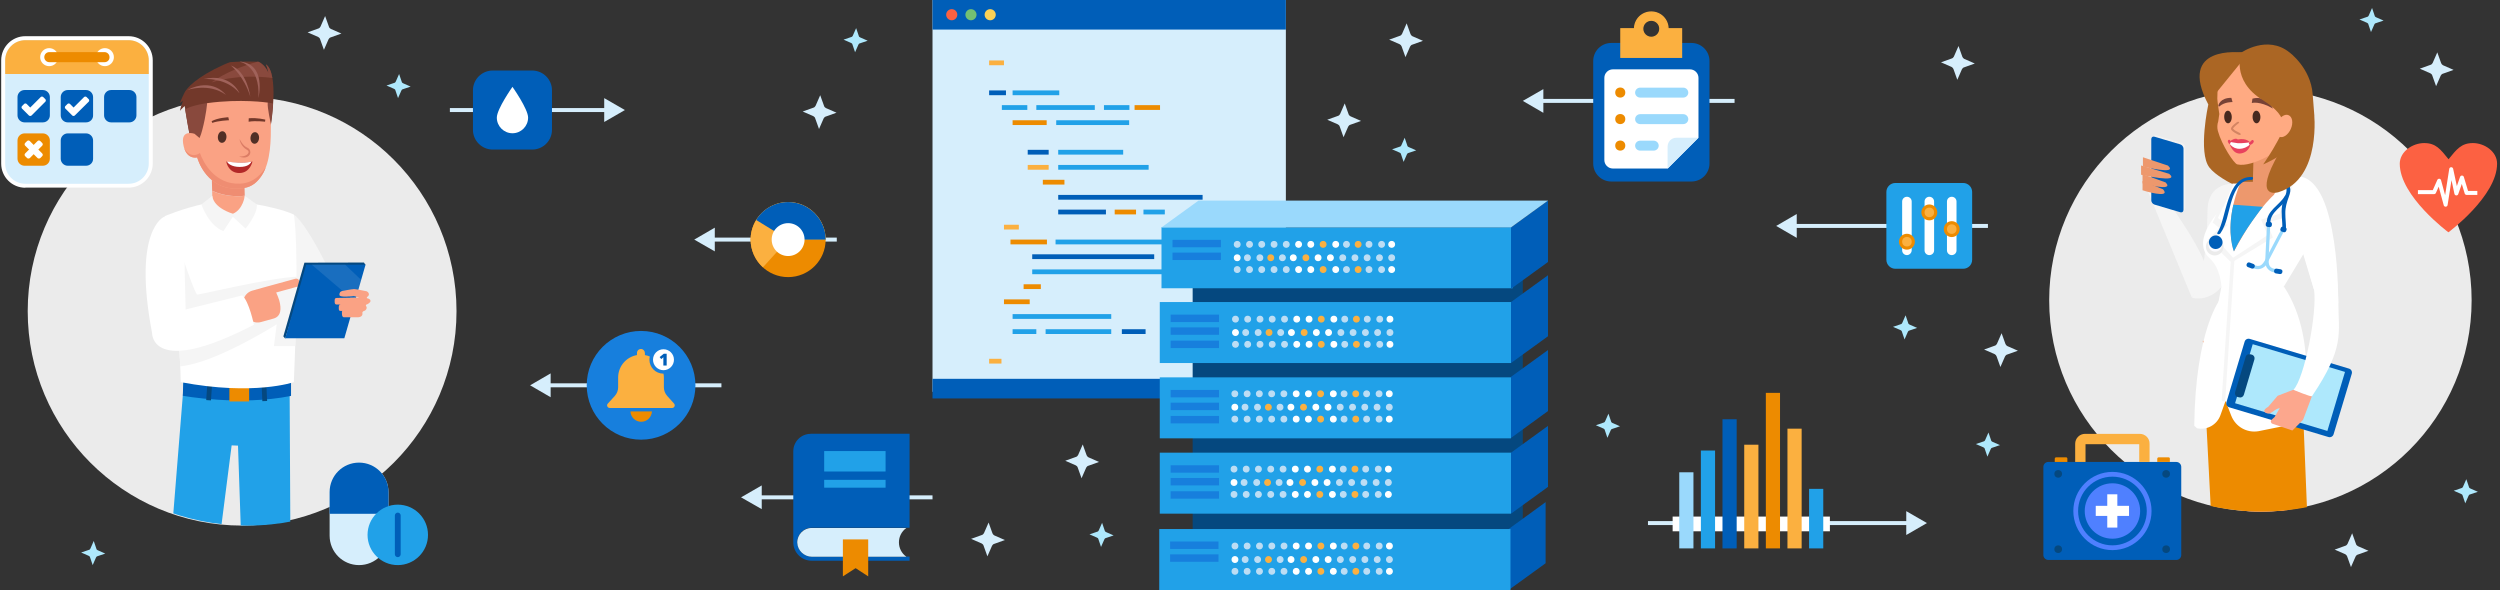 <?xml version="1.0" encoding="utf-8"?>
<!-- Generator: Adobe Illustrator 24.2.1, SVG Export Plug-In . SVG Version: 6.00 Build 0)  -->
<svg version="1.1" id="Layer_1" xmlns="http://www.w3.org/2000/svg" xmlns:xlink="http://www.w3.org/1999/xlink" x="0px" y="0px"
	 viewBox="0 0 1885.5 445" style="enable-background:new 0 0 1885.5 445;" xml:space="preserve">
<rect x="0" y="0" width="1885.5" height="445" fill="#333333" stroke="none"/>
<style type="text/css">
	.st0{fill:#EBEBEB;}
	.st1{clip-path:url(#SVGID_2_);}
	.st2{fill:#F5F5F5;}
	.st3{fill:#493222;}
	.st4{fill:#3A271B;}
	.st5{fill:#664C3B;}
	.st6{fill:#21A1E8;}
	.st7{fill:#353B42;}
	.st8{fill:#005EB8;}
	.st9{fill:#ED8B00;}
	.st10{fill:#05487F;}
	.st11{fill:#FFFFFF;}
	.st12{fill:#FAA284;}
	.st13{fill:#EF8D72;}
	.st14{fill:#72382A;}
	.st15{fill:#89493D;}
	.st16{fill:#A0625A;}
	.st17{fill:#502F26;}
	.st18{fill:#DB7C65;}
	.st19{fill:#B22828;}
	.st20{opacity:0.1;fill:#FFFFFF;}
	.st21{clip-path:url(#SVGID_4_);}
	.st22{fill:#AB6624;}
	.st23{fill:#ED986D;}
	.st24{fill:#383530;}
	.st25{fill:#423F3A;}
	.st26{fill:#FFAA82;}
	.st27{fill:#F2F2F2;}
	.st28{fill:#AEE8FC;}
	.st29{fill:#FCA78D;}
	.st30{fill:#47291F;}
	.st31{fill:#774236;}
	.st32{fill:#D38462;}
	.st33{fill:#9AD9FC;}
	.st34{fill:#FBFBFF;}
	.st35{fill:#E8425E;}
	.st36{fill:#FFC127;}
	.st37{fill:#FC6344;}
	.st38{fill:#D6EEFC;}
	.st39{fill:#FBB040;}
	.st40{fill:#FC6142;}
	.st41{fill:#73C073;}
	.st42{fill:#FCD156;}
	.st43{fill:#BDDDF4;}
	.st44{fill:#BDDDF4;stroke:#BDDDF4;stroke-miterlimit:10;}
	.st45{fill:#FFFFFF;stroke:#FFFFFF;stroke-miterlimit:10;}
	.st46{fill:#FBB040;stroke:#FBB040;stroke-miterlimit:10;}
	.st47{fill:#177FDD;}
	.st48{fill:none;stroke:#D6EEFC;stroke-width:3;stroke-miterlimit:10;}
	.st49{fill:none;stroke:#FFFFFF;stroke-width:3;stroke-linejoin:round;stroke-miterlimit:10;}
	.st50{fill:#4F80FF;}
</style>
<circle class="st0" cx="182.6" cy="234.7" r="161.7"/>
<circle class="st0" cx="1704.8" cy="226.5" r="159.3"/>
<g>
	<defs>
		<circle id="SVGID_1_" cx="186.7" cy="221.4" r="175"/>
	</defs>
	<clipPath id="SVGID_2_">
		<use xlink:href="#SVGID_1_"  style="overflow:visible;"/>
	</clipPath>
	<g class="st1">
		<path class="st2" d="M221.6,161.8c10.8,7.4,34.6,56.1,37.7,68.5l-27.1,7c0,0-8.6-11.8-12.9-27.2
			C214.5,195,219.8,172.7,221.6,161.8z"/>
		<g>
			<path class="st3" d="M152.8,540.3h-34c0,0-2-9,5.1-20.9l22.9,0.3C146.8,519.6,153.3,529,152.8,540.3z"/>
			<rect x="119.3" y="540.3" class="st4" width="34" height="5.4"/>
			<path class="st5" d="M122.9,530.9c0,2.3,5.7,4.2,12.8,4.2c7.1,0,12.8-1.9,12.8-4.2s-5.7-4.2-12.8-4.2
				C128.7,526.7,122.9,528.6,122.9,530.9z"/>
		</g>
		<g>
			<path class="st3" d="M186.6,517.3c0,0-2.6,13.5-0.6,23h64c0,0,2.2-13.9-25.7-13.8l-17.9-12.1L186.6,517.3z"/>
			<path class="st4" d="M186.7,545.7h20.9l0.3-3.7c0,0,9,3.6,21.2,3.6c5.9,0,21.5,0.2,21.5,0.2v-5.6h-63.8V545.7z"/>
			<path class="st5" d="M226.2,526.6c0,0,0.9,9.9,23,9.4C249.2,536,246.2,527,226.2,526.6z"/>
		</g>
		<g>
			<path class="st6" d="M218.4,286.7l1.2,232.7c0,0-17.4,8.8-33.8,1.9l-6.3-185.2l-4.8-0.2L151,521.4c0,0-12.5,5.6-31-1.2
				l18.8-233.4H218.4z"/>
			<path class="st7" d="M219.1,434l0.5,85.5c0,0-17.4,8.7-33.8,1.9L181.9,407C191.1,443.5,211,438,219.1,434z"/>
			<path class="st7" d="M128.3,420.4c12.3,33.3,28.6,11.9,35.5,0L151,521.4c0,0-12.5,5.7-31-1.1L128.3,420.4z"/>
			<path class="st8" d="M219.5,288.2c0,0-29.2,8.5-81.3,0l-0.3,10.3c0,0,42.8,7.9,81.6,0.1V288.2z"/>
			<rect x="173" y="291.5" class="st9" width="14.9" height="11.3"/>
			
				<rect x="197.6" y="290.6" transform="matrix(0.999 -4.459948e-02 4.459948e-02 0.999 -13.03 9.188)" class="st10" width="3.6" height="11.9"/>
			
				<rect x="151.7" y="294.2" transform="matrix(6.836282e-02 -0.998 0.998 6.836282e-02 -148.458 433.023)" class="st10" width="11.9" height="3.6"/>
		</g>
		<g>
			<path class="st11" d="M124.1,163.1c0,0,13.3-5.8,30.3-9.5c18.1-3.1,23.5-2.6,37.5,0.3c7.7,1.2,22,4.3,29.7,7.9
				c0,0,4.6,20.4,0,126.4c0,0-30,10.5-85.3,0c0,0-0.6-48-7.8-77.1C128.5,211.2,126.4,181.4,124.1,163.1z"/>
			<g>
				<path class="st12" d="M184.6,147.7l0.4,14.8l-24.5,0.7l-0.5-19.2C170.3,148.6,180.5,148.2,184.6,147.7z"/>
				<path class="st13" d="M160,143.9l-0.4-14.8l24.5-0.7l0.5,19.2C180.5,148.2,170.3,148.6,160,143.9z"/>
			</g>
			<path class="st2" d="M184.6,147.7c0,0-1.1,10.1-8.9,13.5c0,0-14.5-4-15.6-13.5l-8.2,6.5c0,0,5.3,15.9,16.6,20.1l7.1-10.8l9.6,8.9
				c0,0,9.3-11.2,8.5-18.2L184.6,147.7z"/>
		</g>
		<g>
			<g>
				<path class="st14" d="M135.6,77.7c1.3-3.1,2.4-5.4,3.2-7.1c1.7-4.2,9.8-12.7,29.7-21.7c28.8-13,34,6.5,34,6.5
					c-0.5-3.8-2-6.9-2-6.9c10.1,6.8,3.9,45,3.9,45c-28.4,19.5-60.5,12.5-60.5,12.5c-1.6-8-3.5-19-4.6-26c-2.1,1.7-3.6,3.6-3.6,3.6
					c0.6-3.2,2.3-7.6,2.3-7.6L135.6,77.7z"/>
				<path class="st15" d="M159.5,62.2c10.7-7.9,25.2-13,35.2-15.8c6.2,3.1,7.8,9,7.8,9c-0.5-3.8-2-6.9-2-6.9
					c2.6,1.7,4.1,5.6,4.9,10.3C178.4,55.3,159.5,62.2,159.5,62.2z"/>
				<path class="st15" d="M180.6,81l21.3-3.7c1,0.1,2.5,0.5,4,0.8c-0.5,8.5-1.6,15.4-1.6,15.4c-28.4,19.5-60.5,12.5-60.5,12.5
					c-1.4-7.1-3.1-16.6-4.2-23.5c4.6-3,16.7-4.8,16.7-4.8L180.6,81z"/>
				<path class="st16" d="M194.9,73.9c0,0,6.6-26.2-14.7-27.5C180.2,46.4,196.4,48.6,194.9,73.9z"/>
				<path class="st16" d="M188.8,73c0,0-2.3-19.1-14.6-23.6C174.1,49.4,184.2,57.6,188.8,73z"/>
				<path class="st16" d="M180.6,70.3c0,0-6-15.4-27.1-10.7C153.5,59.6,170.5,58.1,180.6,70.3z"/>
				<path class="st16" d="M170.3,71.5c0,0-9.7-13.4-28.9-3.7C141.4,67.9,157.5,62.2,170.3,71.5z"/>
			</g>
			<g>
				<path class="st12" d="M146.7,100.9l3.8,3.2c0.8-1.9,1.5-3.9,2-5.9c3.1-11.7,3.7-20.4,3.7-20.4c25.4-3.5,45.7-0.4,45.7-0.4
					c-0.4,3.9,2.4,16.2,2.4,16.2c0,10.5,0.2,28.3-7,38.9c-3,4.5-6.9,8.3-13.3,9.3c-28.1,4.4-35.3-23.1-35.3-23.1s-8.8,2.3-10.6-10.6
					C136.6,97.3,146.7,100.9,146.7,100.9z"/>
				<path class="st13" d="M150.8,115.4c2.4,7,11.3,24.1,30.5,23.1c10.4-0.6,15.7-7.4,19.1-12.2c-0.8,2.3-1.8,4.3-3.1,6.2
					c-3,4.5-6.9,8.3-13.3,9.3c-28.1,4.4-35.3-23.1-35.3-23.1s-6.7,1.9-9.7-6.7C144.2,120.6,150.8,115.4,150.8,115.4z"/>
			</g>
			<path class="st17" d="M188.9,104.3c0,2.4,1.5,4.3,3.3,4.1c1.8-0.1,3.2-2.2,3.2-4.6c0-2.4-1.5-4.3-3.3-4.1
				C190.3,99.8,188.9,101.9,188.9,104.3z"/>
			<path class="st17" d="M164.3,103.6c0,2.4,1.5,4.3,3.3,4.1c1.8-0.1,3.2-2.2,3.2-4.6c0-2.4-1.5-4.3-3.3-4.1
				C165.7,99.1,164.3,101.1,164.3,103.6z"/>
			<g>
				<path class="st18" d="M180.2,118c5.4,2.2,8.4-0.4,8.6-2.9c0.1-1.7-0.8-3.2-2.4-3.8c-3.3-1.3-5.6-6.4-5.7-6.4l0,0
					c0,1.2,1.2,5.6,5.4,8c0.9,0.5,1.5,1.1,1.4,1.9C187.3,116.2,185.2,118.3,180.2,118L180.2,118z"/>
			</g>
			<g>
				<path class="st14" d="M199.9,91.8l0.2-1.6c-0.4,0-6-1.6-12.5-1l-0.1,2.6C193,90.9,199.8,91.8,199.9,91.8z"/>
			</g>
			<g>
				<path class="st14" d="M160.1,92.7c4.4-1.7,12.5-2,12.6-2l-0.5-2.3c-0.3,0.1-7.7,0.3-12.6,3L160.1,92.7z"/>
			</g>
			<g>
				<path class="st19" d="M170.7,121.8c0,0,10.2,2.1,19.7,0c0,0-1.7,8.7-9.9,8.7C172.9,130.5,170.8,123.5,170.7,121.8z"/>
				<path class="st11" d="M180.8,125.9c6.3,0,8.1-2.6,8.9-4c-7.4,1.5-13.3,0.6-18.5-0.1C171.8,123.4,174.9,125.9,180.8,125.9z"/>
			</g>
		</g>
		<path class="st2" d="M223.7,208.7c-19.8,0.8-73.6,13.6-74.9,13.5c-1.5-0.1-9.7-24.2-9.7-24.2l-12.6-10.9c1.1,12.8,1.9,24,1.9,24
			c5,20,6.8,49.1,7.5,65.2c26.6-2.4,72.8-31.7,72.8-31.7l-2.1,16.4h16C223.4,239,223.7,222.2,223.7,208.7z"/>
		<path class="st12" d="M210.6,226.5c-0.5-1.7-1.4-3.8-2.3-5.9l16-4.4c1.5-0.4,2.1-2.1,1.6-4c0,0-0.8-2.5-3-2l-22.6,6.2l-1.1,0.3
			l-8.9,2.5c-5.7,1.6-8.8,8.2-7,14.7c1.8,6.5,7.9,10.6,13.5,9l9.4-2.6C212,238.7,212.4,233,210.6,226.5z"/>
		<path class="st11" d="M123.8,163.5c0,0-24,9.4-9.1,87.7c0,0-0.8,34,76.8-6.3c0,0-3.6-17.6-8.8-22.1L140,233.4l-0.7-28.5
			C139.3,204.8,140.8,170.7,123.8,163.5z"/>
		<g>
			<polygon class="st10" points="275.7,199.9 274.5,198 229.6,198.1 213.7,253.7 215.1,255.4 232.1,201 			"/>
			<polygon class="st8" points="275.7,199.6 230.9,199.6 215.1,255.1 259.7,255.1 			"/>
			<polygon class="st20" points="267.6,227.3 272.3,211 260.3,199.6 235.1,199.6 			"/>
			<path class="st12" d="M254,224.7h0.4c0,0,15.1-0.2,16.6-0.3l-4.1-1.2c0,0-10.9,1.6-10.9-0.8v-0.4c0-1.2,0.7-2.2,1.8-2.4
				c0,0-0.3,0-0.3,0s7.9-1.6,9.6-1.6c1.7,0.1,8.5,1.5,8.5,1.5c1.2,0,2.6,1.1,2.6,2.4v0.4c0,0.6-0.8,1.2-1.1,1.6c0,0-0.3,0-0.3,0
				c-0.2,0.3-0.1,1.1-0.1,1.1l0.7,0c0.7,0.3,2,0.9,2,1.7v0.4c0,0.9-1.5,1.9-2.4,2.4c0,0-0.4,0-0.4,0c-0.9,0.7-0.6,1.1-0.6,1.1
				l-0.1,0c0.2,0.2,0.4,0.5,0.5,0.7c0.4,0.9,0,2-0.8,2.7c-0.3,0.3-0.8,0.5-1.3,0.6c-1,0.5-1.1,1.2-1,1.7c0.1,0.2,0.1,0.3,0.1,0.4
				c0,0.6-0.3,1.3-0.8,1.7c-0.7,0.6-1.7,0.9-2.7,0.9c-0.7,0-1.4,0-2,0c-2.5,0-5,0-7.5,0c-0.6,0-0.5,0-1.1,0c-0.9,0-1.4-1.2-1.4-2.4
				v-0.3c0-1.2-0.3-2.1,0.6-2.1h-1.8c-1.2,0-1.2-1-1.2-2.3v-0.4c0-1.3,0.3-2.1,1.4-2.1H254c-1.4,0-1.6-0.9-1.6-2.2v-0.9
				C252.4,225.6,252.6,224.7,254,224.7z"/>
		</g>
	</g>
</g>
<g>
	<defs>
		<circle id="SVGID_3_" cx="1705.7" cy="208" r="177.8"/>
	</defs>
	<clipPath id="SVGID_4_">
		<use xlink:href="#SVGID_3_"  style="overflow:visible;"/>
	</clipPath>
	<g class="st21">
		<path class="st22" d="M1690.5,39.6c0,0-48.9-6.2-25,39.2c0,0-7.9,36.2,0.8,47.5s40.5,22.8,40.5,22.8L1690.5,39.6z"/>
		<polygon class="st23" points="1699,141.6 1699.7,115 1721.9,103.1 1722.6,137.8 		"/>
		<g>
			<path class="st24" d="M1723.5,518.4l-5,0l-1.5-18.8l-10.3,18.7l-32.1-0.3l-3.7,0c-1.9-4.9,11.3-8.8,23.6-14.2l16.8-14.2l6-9.7
				l5.2,0.5c3.5,2.5,4,8.6,3.8,12.3L1723.5,518.4z"/>
			<path class="st23" d="M1722.5,480.3c0,0-12.5,29.8-28,23.4l14.9-18.4l7.6-15L1722.5,480.3z"/>
		</g>
		<g>
			<path class="st25" d="M1793.8,478.1l-3.2,3.9l-16.8-8.8l9.4,18l-20.2,25l-2.3,2.8c-5.4-1.1-0.4-13.5,2.7-26l-1.6-20.7l-4.4-9.9
				l3.6-3.8c4.3-1.5,9.8,1.5,12.7,3.6L1793.8,478.1z"/>
			<path class="st26" d="M1761,458.7c0,0,17.4,25.6,2.4,34.3l-6.3-21.4l-8-13.9L1761,458.7z"/>
		</g>
		<path class="st23" d="M1661.3,257.1c0,0,17.1,91,17.2,96.2c0.1,5.2,27.3,59.9,26.5,99.1c-0.8,39.3-5.4,44.4-5.4,44.4l22-17.8
			c2.5-67.1,15-51-9.4-129.4c0,0-5.6-30.1-10.6-94.1l-11.6,0.5L1661.3,257.1z"/>
		<path class="st26" d="M1688.9,279.3c0,0,3.8,107.9,4.4,113.1c0.6,5.2,102.1,94.4,102.1,94.4l-2.2-17.2c-39-82.1-69-85.2-69-85.2
			s15.1-48.5,3.9-112.5L1688.9,279.3z"/>
		<path class="st9" d="M1661.1,262.8l6.4,122.9c19.5,5.5,51,7.4,72.5-0.4l-5.4-133.3l-42.1-20.8L1661.1,262.8z"/>
		<path class="st27" d="M1645.7,159.1l-19.5-5.8c-1.3-0.4-2.4-1.8-2.4-3.2v-46.2c0-1.4,1.1-2.2,2.4-1.8l19.5,5.8
			c1.3,0.4,2.4,1.8,2.4,3.2v46.2C1648.1,158.7,1647,159.5,1645.7,159.1z"/>
		<path class="st2" d="M1653.1,224.5l-33.8-81.8l10.2,1.5c0,0,39.3,52.5,34.9,64.5L1653.1,224.5z"/>
		<path class="st2" d="M1684.5,138.6c0,0-19.4-1.4-19.6,20.2c-0.2,29.4-4.8,50.1-4.8,50.1c-0.6,6.5-2.7,8-6.9,15.6
			c0,0,29.3,10,37-49.8L1684.5,138.6z"/>
		<path class="st11" d="M1674.8,225.2c0,0-19,22.7-19.9,95.9l2.1,1.9c7.5,1.6,15.1-2.6,17.7-10l3.8-10.6l4.3,11.1
			c3.3,8.4,11.8,13.2,20.6,11.7l31.5-6.4c0,0,16-59.2-12.2-102.4L1674.8,225.2z"/>
		<path class="st11" d="M1677.1,155.6c0,0-26.5,25.1-10.3,39.5c8,7.2,8.6,21.1,8.6,21.1l-3.1,16l41.3-1.3l36.1-60l-10.3-35
			l-55.1,2.6L1677.1,155.6z"/>
		<path class="st8" d="M1644.4,160.1l-19.5-5.8c-1.3-0.4-2.4-1.8-2.4-3.2v-46.2c0-1.4,1.1-2.2,2.4-1.8l19.5,5.8
			c1.3,0.4,2.4,1.8,2.4,3.2v46.2C1646.8,159.7,1645.7,160.5,1644.4,160.1z"/>
		<path class="st23" d="M1635.1,124.9l-18.9-6.3v7C1616.2,125.6,1643.1,132.3,1635.1,124.9z"/>
		<path class="st23" d="M1636,131.1l-21.2-6.3v7C1614.9,131.8,1644.9,138.6,1636,131.1z"/>
		<path class="st23" d="M1633.3,137.6l-17.4-6.3v7C1615.8,138.3,1640.6,145.1,1633.3,137.6z"/>
		<path class="st23" d="M1631.4,142.8l-15.5-6.3v7C1615.8,143.6,1637.9,150.3,1631.4,142.8z"/>
		<path class="st23" d="M1690.1,137.1c0,0-13.4,28.3-5.2,52.5c0,0,21.8-43.7,44.4-52.5L1690.1,137.1z"/>
		<path class="st6" d="M1684.8,189.6c0,0-5.5-13.2-0.4-35.2l22.2,1.6C1706.6,155.9,1692.2,174.1,1684.8,189.6z"/>
		<g>
			<path class="st8" d="M1760,327.5l13.7-45.6c0.5-1.7-0.4-3.4-2.1-3.9l-74.8-22.4c-1.7-0.5-3.4,0.4-3.9,2.1l-13.7,45.6
				c-0.5,1.7,0.4,3.4,2.1,3.9l74.8,22.4C1757.8,330.1,1759.5,329.2,1760,327.5z"/>
			<polygon class="st28" points="1755.3,325 1768.6,280.5 1768.6,280.5 1699,259.6 1685.7,304.1 1685.7,304.1 			"/>
			<path class="st10" d="M1692.3,297.8l8-26.8c0.4-1.5-0.4-3.1-1.9-3.5l-1.2-0.3c-1.5-0.4-3.1,0.4-3.5,1.9l-8,26.8
				c-0.4,1.5,0.4,3.1,1.9,3.5l1.2,0.3C1690.3,300.1,1691.8,299.3,1692.3,297.8z"/>
			<path class="st29" d="M1719.4,307.8l-3.9,6.7l-2.3,2.1c-1,0.9-0.5,2.7,0.7,3l15,5.1l8.1-8.1l6.7-17.9l-14-4.8l-11.9,4.6l-7.2,8.4
				c0,0-6.2,3.2-0.6,4.9c1.7,0.5,4-1.1,5.5-2.3C1717.4,308.1,1719.4,307.8,1719.4,307.8z"/>
		</g>
		<path class="st11" d="M1741.8,140.2c18.4-0.3,21.8,88.4,21.8,88.4c0,22.6,5.1,33.2-19.9,70.2c-0.6,0.8-14-4.8-14-4.8
			c8.3-8.4,18.2-59,15.5-75.8l-14.1-49.2C1731.1,169,1723.4,140.5,1741.8,140.2z"/>
		<path class="st11" d="M1745.1,218.2l18.4,10.4c0,0,1.2-92.7-29.5-95.5c-30.7-2.8-17.4,51-17.4,51l14.8-11.3L1745.1,218.2z"/>
		<polygon class="st2" points="1682.8,195.3 1710.3,177.3 1705.3,165.7 1719.4,161.1 1729.3,129.4 1732.2,130.9 1720.8,164.9 
			1709.8,167.8 1714.2,179.1 1684.3,197.3 		"/>
		<polygon class="st2" points="1685.1,195.4 1670.4,179.1 1679.9,169.7 1672.8,164.4 1684.5,138.6 1681.3,139.2 1668.8,167.9 
			1673.8,172 1665.2,180.8 1682.2,197.3 		"/>
		<g>
			<path class="st2" d="M1682.5,196c-2.3,35.1-4.6,70.2-6.9,105.4c-0.1,1.7,2.6,1.7,2.7,0c2.3-35.1,4.6-70.2,6.9-105.4
				C1685.3,194.2,1682.6,194.2,1682.5,196L1682.5,196z"/>
		</g>
		<path class="st26" d="M1675,55.6c3.5-2.5,22.3-18.5,35.5-14.7c13.4,2.6,23.3,18.2,25.3,22c2,3.8-3.1,24.9-14.6,48.5
			c0,0-21.7,15.3-33.8,12.6c-2.5-0.5-11.8-14.7-14.7-25.3c-0.6-2.4-0.5-4.9,0.3-7.2l0.8-5.5c0,0-1.5-9.9-1.5-11.5
			C1672.5,62.9,1672.8,57.1,1675,55.6z"/>
		<path class="st30" d="M1698.9,88.2c0,2.6,1.4,4.8,3,4.8c1.6,0,2.9-2.1,2.9-4.7c0-2.6-1.4-4.8-3-4.8
			C1700.1,83.4,1698.8,85.6,1698.9,88.2z"/>
		<path class="st30" d="M1677.5,88.2c0,2.6,1.3,4.8,2.9,4.8c1.6,0,2.8-2.1,2.8-4.7c0-2.6-1.3-4.8-2.9-4.8
			C1678.7,83.4,1677.4,85.6,1677.5,88.2z"/>
		<path class="st31" d="M1698.3,77.7c0,0,5.8-1.8,16,4.2c0,0-4.6-10.4-15.5-7.5L1698.3,77.7z"/>
		<path class="st31" d="M1683.8,77c0,0-5.9-0.3-9.9,3.2c-0.7,0.6-0.8-0.7-0.8-0.7s1.2-5.8,9.8-5.7L1683.8,77z"/>
		<path class="st22" d="M1691.4,45.5l-21.6,26.6l5.1-28.7c0,0,16.2-6.3,19.1-3.1S1691.4,45.5,1691.4,45.5z"/>
		<g>
			<path class="st32" d="M1687.8,101.4c-3.4-1.7-5.1-3.1-5.2-4.2c-0.1-1.1,1.4-2.8,4.4-5c1.3-0.9,2.5,0,1.2,0.9
				c-1.6,1.1-3.3,2.7-4.1,3.8c1.1,1.6,3.1,2.3,4.8,3.2C1690.9,101.2,1689.9,102.4,1687.8,101.4z"/>
		</g>
		<g>
			<g>
				<g>
					<path class="st8" d="M1721.3,138c3.7,3.1,4,5.5,2,10.2c-0.9,2.2-1.7,4.2-2.1,6.6c-1,6,0.3,12.1,0.2,18.2c0,1.7,2.7,1.7,2.7,0
						c0.1-4-0.5-7.9-0.5-11.9c-0.1-4.8,1.1-8.5,2.7-12.9c2.1-5.6,1.2-8.3-3.1-12C1721.9,135,1719.9,136.9,1721.3,138L1721.3,138z"/>
				</g>
				<g>
					<path class="st8" d="M1723.1,148c-4.1,7-13.6,10.8-13.5,20.1c0,1.7,2.7,1.7,2.7,0c-0.1-8.4,9.4-12.4,13.2-18.8
						C1726.3,147.9,1723.9,146.5,1723.1,148L1723.1,148z"/>
				</g>
				<path class="st33" d="M1719,175.9l-10.4,19.8c-2.4,4.2-4.1,6.4-9.5,3.7c-0.3,0.8-0.7,1.5-0.9,2.3l0.8,0.4
					c3.9,2,8.7,0.6,10.8-3.3l12.4-23.7C1724.3,171.2,1721,172,1719,175.9z"/>
				<path class="st8" d="M1696.7,198l2.9,1.1c0.8,0.3,1.2,1.3,0.9,2.1l-0.2,0.4c-0.3,0.8-1.3,1.2-2.1,0.9l-2.9-1.1
					c-0.8-0.3-1.2-1.3-0.9-2.1l0.2-0.4C1694.9,198.1,1695.8,197.7,1696.7,198z"/>
				<path class="st33" d="M1712.1,172.7l-1.1,22.3c-0.1,4.8,0.3,7.6,6.3,8c-0.1,0.8-0.2,1.7-0.4,2.5l-0.9,0
					c-4.4-0.2-7.8-3.9-7.6-8.3l1.3-26.7C1709.9,166,1712.3,168.4,1712.1,172.7z"/>
				<path class="st8" d="M1720.1,203.1l-3.1-0.5c-0.9-0.1-1.7,0.5-1.8,1.3l-0.1,0.5c-0.1,0.9,0.5,1.7,1.3,1.8l3.1,0.5
					c0.9,0.1,1.7-0.5,1.8-1.3l0.1-0.5C1721.6,204.1,1721,203.3,1720.1,203.1z"/>
				<path class="st8" d="M1720.8,174.6l1.5,0.5c0.8,0.3,1.7-0.2,1.9-0.9l0.3-0.8c0.3-0.8-0.2-1.7-0.9-1.9l-1.5-0.5
					c-0.8-0.3-1.7,0.2-1.9,0.9l-0.3,0.8C1719.6,173.4,1720,174.3,1720.8,174.6z"/>
				<path class="st8" d="M1710.1,171.1l1.6,0.2c0.8,0.1,1.6-0.5,1.7-1.3l0.1-0.9c0.1-0.8-0.5-1.6-1.3-1.7l-1.6-0.2
					c-0.8-0.1-1.6,0.5-1.7,1.3l-0.1,0.9C1708.7,170.2,1709.3,171,1710.1,171.1z"/>
			</g>
			<g>
				<g>
					<path class="st8" d="M1674.7,175.9c4.6-6.8,5.6-15.1,7.7-22.2c2-6.7,5.5-18.4,15.4-18c1.5,0.1,2.1-2.2,0.5-2.2
						c-19.4-0.8-19,31.8-25.9,41.9C1671.6,176.7,1673.8,177.2,1674.7,175.9L1674.7,175.9z"/>
				</g>
			</g>
			<path class="st0" d="M1664.4,183.1c-1.6,3.3-0.3,7.3,3,8.9c3.3,1.6,7.3,0.3,8.9-3c1.6-3.3,0.3-7.3-3-8.9
				S1666.1,179.8,1664.4,183.1z"/>
			<path class="st34" d="M1666.1,182.4c-1.2,2.5-0.2,5.6,2.3,6.9c2.5,1.2,5.6,0.2,6.9-2.3c1.2-2.5,0.2-5.6-2.3-6.9
				C1670.4,178.8,1667.3,179.8,1666.1,182.4z"/>
			<path class="st8" d="M1666.5,180.4c-1.3,2.5-0.2,5.6,2.3,6.9c2.5,1.2,5.6,0.2,6.9-2.3c1.3-2.5,0.2-5.6-2.3-6.9
				C1670.9,176.8,1667.8,177.9,1666.5,180.4z"/>
		</g>
		<path class="st22" d="M1690.5,39.6c0,0-8.3,20.7,15.9,35.8c22.1,13.8,15.6,22.9,11.4,30.9c-4.2,8-10.9,17.7-10.9,17.7
			s28.2-12.2,30.2-24.7C1739,86.9,1720.6,38.8,1690.5,39.6z"/>
		<path class="st22" d="M1690.5,39.6c0,0,19.5-13.5,36.2-0.1c0,0,16,11.7,17.5,31.4c2.3,29,1,13.1,1,13.1s6.3,50.7-26.6,60.9
			c0,0-18.3,6.2-3.1-23.3c4.5-8.7,15.5-26.2,10.4-35.9C1711.6,58.3,1690.5,39.6,1690.5,39.6z"/>
		<path class="st26" d="M1727.7,97.3c-2,4.5-5.9,7.1-8.7,5.8c-2.8-1.3-3.6-5.9-1.6-10.4c2-4.5,5.9-7.1,8.7-5.8
			C1729,88.2,1729.7,92.8,1727.7,97.3z"/>
		<g>
			<path class="st11" d="M1689.8,107.2l7.4,0.1l0.2,1.1c0,0-0.7,2.8-5.5,3.9c-6.4,1.4-10.4-2.5-10.8-5c0,0,4.8-1.1,4.9-1.1
				C1686,106.1,1689.8,107.2,1689.8,107.2z"/>
			<path class="st35" d="M1696.9,107.3c0,0-2.7-3.5-9.2-2.1c0,0-1.5-2.1-6.3,1.7c0,0,4.7,1,6.3,1.1
				C1690.6,108.3,1696.9,107.3,1696.9,107.3z"/>
			<path class="st35" d="M1697.4,108.1c0,0-0.4,6.4-7.2,7.6c-6.3,1.1-8.7-7.3-8.7-7.3C1687.4,116.1,1696.9,110.2,1697.4,108.1z"/>
			<g>
				<path class="st35" d="M1681.6,108.9c-0.5-0.4-1.1-1.2-1.3-1.9c-0.2-0.6,0-1.3,0.5-1.5c0.5-0.2,1.2,0,1.3,0.6
					c0,0.1,0.1,0.3,0.1,0.4c0.1,0.3,0-0.1,0.1,0.2c0,0,0,0.1,0.1,0.1c-0.1-0.1-0.1-0.2-0.1-0.1c0,0,0.1,0.1,0.1,0.1
					c0.4,0.4-0.8,2.3-1.2,1.9L1681.6,108.9z"/>
			</g>
			<g>
				<path class="st35" d="M1697,106.9c0.1,0,0.4-0.2,0.5-0.3c0.2-0.2,0.4-0.5,0.6-0.7c0.3-0.5,1.1-0.4,1.4,0c0.4,0.5,0.4,1.2,0,1.6
					c-0.5,0.8-1.2,1.3-2.1,1.7c-0.5,0.2-1.1-0.3-1.3-0.8C1696.1,107.7,1696.5,107.1,1697,106.9L1697,106.9z"/>
			</g>
		</g>
	</g>
</g>
<g>
	<path class="st36" d="M753,90.9V78.2c0-5.3-4.3-9.6-9.6-9.6c-5.3,0-9.6,4.3-9.6,9.6c0,0,0,0,0,0h3.6c0-3.4,2.7-6.1,6.1-6.1
		s6.1,2.7,6.1,6.1v12.7c-2.5,1-3.7,3.9-2.6,6.4c1,2.5,3.9,3.7,6.4,2.6c2.4-1,3.6-3.7,2.7-6.2C755.6,92.4,754.5,91.3,753,90.9
		L753,90.9z"/>
	<path class="st36" d="M726.9,90.9V78.2c0-5.3-4.3-9.6-9.6-9.6c-5.3,0-9.6,4.3-9.6,9.6c0,0,0,0,0,0h3.6c0-3.4,2.7-6.1,6.1-6.1
		s6.1,2.7,6.1,6.1v12.7c-2.5,1-3.7,3.9-2.6,6.4c1,2.5,3.9,3.7,6.4,2.6c2.4-1,3.6-3.7,2.7-6.2C729.3,92.5,728.2,91.5,726.9,90.9
		L726.9,90.9z"/>
	<path class="st37" d="M885.3,293.4v-11.9c0-3,2.4-5.4,5.5-5.5H928v23.1h-37.3C887.7,299,885.3,296.5,885.3,293.4L885.3,293.4z"/>
	<rect x="913.8" y="276.1" class="st11" width="23.6" height="23.1"/>
	<rect x="703.3" class="st38" width="266.5" height="295.5"/>
	<rect x="703.3" y="285.7" class="st8" width="266.5" height="14.8"/>
	<rect x="703.3" class="st8" width="266.5" height="22.3"/>
	<rect x="763.7" y="248.3" class="st6" width="17.9" height="3.6"/>
	<rect x="846.1" y="248.3" class="st8" width="17.9" height="3.6"/>
	<rect x="763.7" y="236.9" class="st6" width="74.4" height="3.6"/>
	<rect x="746" y="270.6" class="st39" width="9.3" height="3.6"/>
	<rect x="746" y="45.6" class="st39" width="11.2" height="3.6"/>
	<rect x="746" y="68.2" class="st8" width="12.7" height="3.6"/>
	<rect x="763.7" y="68.2" class="st6" width="35.2" height="3.6"/>
	<rect x="755.6" y="79.3" class="st6" width="19.2" height="3.6"/>
	<rect x="832.6" y="79.3" class="st6" width="19.2" height="3.6"/>
	<rect x="855.7" y="79.3" class="st9" width="19.2" height="3.6"/>
	<rect x="781.6" y="79.3" class="st6" width="44.1" height="3.6"/>
	<rect x="763.7" y="90.7" class="st9" width="25.7" height="3.6"/>
	<rect x="796.6" y="90.7" class="st6" width="55" height="3.6"/>
	<rect x="775.1" y="113" class="st8" width="15.8" height="3.6"/>
	<rect x="775.1" y="124.4" class="st39" width="15.8" height="3.6"/>
	<rect x="798.1" y="113" class="st6" width="49" height="3.6"/>
	<rect x="798.1" y="124.4" class="st6" width="68.2" height="3.6"/>
	<rect x="786.5" y="135.6" class="st9" width="16.3" height="3.6"/>
	<rect x="798.1" y="147" class="st8" width="108.9" height="3.6"/>
	<rect x="798.1" y="158.1" class="st8" width="36" height="3.6"/>
	<rect x="840.7" y="158.1" class="st9" width="16.1" height="3.6"/>
	<rect x="862.4" y="158.1" class="st6" width="16.1" height="3.6"/>
	<rect x="757.2" y="169.5" class="st39" width="11.2" height="3.6"/>
	<rect x="762.1" y="180.7" class="st9" width="27.5" height="3.6"/>
	<rect x="912.7" y="180.7" class="st9" width="19.4" height="3.6"/>
	<rect x="796.1" y="180.7" class="st6" width="108.4" height="3.6"/>
	<rect x="778.5" y="191.8" class="st8" width="92" height="3.6"/>
	<rect x="778.5" y="203.2" class="st6" width="111.2" height="3.6"/>
	<rect x="772" y="214.4" class="st9" width="13" height="3.6"/>
	<rect x="757.2" y="225.8" class="st9" width="19.4" height="3.6"/>
	<rect x="788.6" y="248.3" class="st6" width="49.5" height="3.6"/>
	<circle class="st40" cx="717.8" cy="11.1" r="4.2"/>
	<circle class="st41" cx="732.3" cy="11.1" r="4.2"/>
	<circle class="st42" cx="746.8" cy="11.1" r="4.2"/>
</g>
<g>
	<g>
		<polygon class="st10" points="899.5,190.5 1148.5,170.4 1148.5,409.7 899.5,417.1 		"/>
		<rect x="874.7" y="227.8" class="st6" width="264.9" height="46"/>
		<rect x="874.7" y="284.6" class="st6" width="264.9" height="46"/>
		<rect x="874.7" y="341.4" class="st6" width="264.9" height="46"/>
		<rect x="884.3" y="200.6" class="st43" width="36.5" height="5.6"/>
		<rect x="876" y="171.4" class="st6" width="264.9" height="46"/>
		<circle class="st44" cx="931.8" cy="240.7" r="2.1"/>
		<circle class="st44" cx="941" cy="240.7" r="2.1"/>
		<circle class="st44" cx="950.3" cy="240.7" r="2.1"/>
		<circle class="st44" cx="959.5" cy="240.7" r="2.1"/>
		<circle class="st44" cx="1031.2" cy="240.7" r="2.1"/>
		<circle class="st44" cx="1040.6" cy="240.7" r="2.1"/>
		<circle class="st44" cx="968.8" cy="240.7" r="2.1"/>
		<circle class="st44" cx="1014.2" cy="240.7" r="2.1"/>
		<circle class="st45" cx="978" cy="240.7" r="2.1"/>
		<circle class="st45" cx="987.3" cy="240.7" r="2.1"/>
		<circle class="st45" cx="1006" cy="240.7" r="2.1"/>
		<circle class="st45" cx="1048.3" cy="240.7" r="2.1"/>
		<circle class="st46" cx="996.5" cy="240.7" r="2.1"/>
		<circle class="st46" cx="1023" cy="240.7" r="2.1"/>
		<circle class="st44" cx="1048.3" cy="250.8" r="2.1"/>
		<circle class="st44" cx="1039" cy="250.8" r="2.1"/>
		<circle class="st44" cx="1029.8" cy="250.8" r="2.1"/>
		<circle class="st44" cx="1020.5" cy="250.8" r="2.1"/>
		<circle class="st44" cx="948.9" cy="250.8" r="2.1"/>
		<circle class="st44" cx="939.5" cy="250.8" r="2.1"/>
		<circle class="st44" cx="1011.3" cy="250.8" r="2.1"/>
		<circle class="st44" cx="965.9" cy="250.8" r="2.1"/>
		<circle class="st45" cx="1002" cy="250.8" r="2.1"/>
		<circle class="st45" cx="992.8" cy="250.8" r="2.1"/>
		<circle class="st45" cx="974" cy="250.8" r="2.1"/>
		<circle class="st45" cx="931.8" cy="250.8" r="2.1"/>
		<circle class="st46" cx="983.6" cy="250.8" r="2.1"/>
		<circle class="st46" cx="957.1" cy="250.8" r="2.1"/>
		<circle class="st44" cx="931.8" cy="259.7" r="2.1"/>
		<circle class="st44" cx="941" cy="259.7" r="2.1"/>
		<circle class="st44" cx="950.3" cy="259.7" r="2.1"/>
		<circle class="st44" cx="959.5" cy="259.7" r="2.1"/>
		<circle class="st44" cx="1031.2" cy="259.7" r="2.1"/>
		<circle class="st44" cx="1040.6" cy="259.7" r="2.1"/>
		<circle class="st44" cx="968.8" cy="259.7" r="2.1"/>
		<circle class="st44" cx="1014.2" cy="259.7" r="2.1"/>
		<circle class="st45" cx="978" cy="259.7" r="2.1"/>
		<circle class="st45" cx="987.3" cy="259.7" r="2.1"/>
		<circle class="st45" cx="1006" cy="259.7" r="2.1"/>
		<circle class="st45" cx="1048.3" cy="259.7" r="2.1"/>
		<circle class="st46" cx="996.5" cy="259.7" r="2.1"/>
		<circle class="st46" cx="1023" cy="259.7" r="2.1"/>
		<circle class="st44" cx="931.3" cy="297" r="2.1"/>
		<circle class="st44" cx="940.6" cy="297" r="2.1"/>
		<circle class="st44" cx="949.8" cy="297" r="2.1"/>
		<circle class="st44" cx="959.1" cy="297" r="2.1"/>
		<circle class="st44" cx="1030.7" cy="297" r="2.1"/>
		<circle class="st44" cx="1040.1" cy="297" r="2.1"/>
		<circle class="st44" cx="968.3" cy="297" r="2.1"/>
		<circle class="st44" cx="1013.7" cy="297" r="2.1"/>
		<circle class="st45" cx="977.6" cy="297" r="2.1"/>
		<circle class="st45" cx="986.8" cy="297" r="2.1"/>
		<circle class="st45" cx="1005.6" cy="297" r="2.1"/>
		<circle class="st45" cx="1047.8" cy="297" r="2.1"/>
		<circle class="st46" cx="996" cy="297" r="2.1"/>
		<circle class="st46" cx="1022.5" cy="297" r="2.1"/>
		<circle class="st44" cx="1047.8" cy="307.1" r="2.1"/>
		<circle class="st44" cx="1038.6" cy="307.1" r="2.1"/>
		<circle class="st44" cx="1029.3" cy="307.1" r="2.1"/>
		<circle class="st44" cx="1020.1" cy="307.1" r="2.1"/>
		<circle class="st44" cx="948.4" cy="307.1" r="2.1"/>
		<circle class="st44" cx="939" cy="307.1" r="2.1"/>
		<circle class="st44" cx="1010.8" cy="307.1" r="2.1"/>
		<circle class="st44" cx="965.4" cy="307.1" r="2.1"/>
		<circle class="st45" cx="1001.6" cy="307.1" r="2.1"/>
		<circle class="st45" cx="992.4" cy="307.1" r="2.1"/>
		<circle class="st45" cx="973.6" cy="307.1" r="2.1"/>
		<circle class="st45" cx="931.3" cy="307.1" r="2.1"/>
		<circle class="st46" cx="983.1" cy="307.1" r="2.1"/>
		<circle class="st46" cx="956.6" cy="307.1" r="2.1"/>
		<circle class="st44" cx="931.3" cy="316.1" r="2.1"/>
		<circle class="st44" cx="940.6" cy="316.1" r="2.1"/>
		<circle class="st44" cx="949.8" cy="316.1" r="2.1"/>
		<circle class="st44" cx="959.1" cy="316.1" r="2.1"/>
		<circle class="st44" cx="1030.7" cy="316.1" r="2.1"/>
		<circle class="st44" cx="1040.1" cy="316.1" r="2.1"/>
		<circle class="st44" cx="968.3" cy="316.1" r="2.1"/>
		<circle class="st44" cx="1013.7" cy="316.1" r="2.1"/>
		<circle class="st45" cx="977.6" cy="316.1" r="2.1"/>
		<circle class="st45" cx="986.8" cy="316.1" r="2.1"/>
		<circle class="st45" cx="1005.6" cy="316.1" r="2.1"/>
		<circle class="st45" cx="1047.8" cy="316.1" r="2.1"/>
		<circle class="st46" cx="996" cy="316.1" r="2.1"/>
		<circle class="st46" cx="1022.5" cy="316.1" r="2.1"/>
		<circle class="st44" cx="930.7" cy="353.8" r="2.1"/>
		<circle class="st44" cx="939.9" cy="353.8" r="2.1"/>
		<circle class="st44" cx="949.1" cy="353.8" r="2.1"/>
		<circle class="st44" cx="958.4" cy="353.8" r="2.1"/>
		<circle class="st44" cx="1030" cy="353.8" r="2.1"/>
		<circle class="st44" cx="1039.5" cy="353.8" r="2.1"/>
		<circle class="st44" cx="967.7" cy="353.8" r="2.1"/>
		<circle class="st44" cx="1013.1" cy="353.8" r="2.1"/>
		<circle class="st45" cx="976.9" cy="353.8" r="2.1"/>
		<circle class="st45" cx="986.1" cy="353.8" r="2.1"/>
		<circle class="st45" cx="1004.9" cy="353.8" r="2.1"/>
		<circle class="st45" cx="1047.1" cy="353.8" r="2.1"/>
		<circle class="st46" cx="995.4" cy="353.8" r="2.1"/>
		<circle class="st46" cx="1021.9" cy="353.8" r="2.1"/>
		<circle class="st44" cx="1047.1" cy="363.9" r="2.1"/>
		<circle class="st44" cx="1037.9" cy="363.9" r="2.1"/>
		<circle class="st44" cx="1028.7" cy="363.9" r="2.1"/>
		<circle class="st44" cx="1019.4" cy="363.9" r="2.1"/>
		<circle class="st44" cx="947.8" cy="363.9" r="2.1"/>
		<circle class="st44" cx="938.3" cy="363.9" r="2.1"/>
		<circle class="st44" cx="1010.2" cy="363.9" r="2.1"/>
		<circle class="st44" cx="964.7" cy="363.9" r="2.1"/>
		<circle class="st45" cx="1000.9" cy="363.9" r="2.1"/>
		<circle class="st45" cx="991.7" cy="363.9" r="2.1"/>
		<circle class="st45" cx="972.9" cy="363.9" r="2.1"/>
		<circle class="st45" cx="930.7" cy="363.9" r="2.1"/>
		<circle class="st46" cx="982.4" cy="363.9" r="2.1"/>
		<circle class="st46" cx="956" cy="363.9" r="2.1"/>
		<circle class="st44" cx="930.7" cy="372.9" r="2.1"/>
		<circle class="st44" cx="939.9" cy="372.9" r="2.1"/>
		<circle class="st44" cx="949.1" cy="372.9" r="2.1"/>
		<circle class="st44" cx="958.4" cy="372.9" r="2.1"/>
		<circle class="st44" cx="1030" cy="372.9" r="2.1"/>
		<circle class="st44" cx="1039.5" cy="372.9" r="2.1"/>
		<circle class="st44" cx="967.7" cy="372.9" r="2.1"/>
		<circle class="st44" cx="1013.1" cy="372.9" r="2.1"/>
		<circle class="st45" cx="976.9" cy="372.9" r="2.1"/>
		<circle class="st45" cx="986.1" cy="372.9" r="2.1"/>
		<circle class="st45" cx="1004.9" cy="372.9" r="2.1"/>
		<circle class="st45" cx="1047.1" cy="372.9" r="2.1"/>
		<circle class="st46" cx="995.4" cy="372.9" r="2.1"/>
		<circle class="st46" cx="1021.9" cy="372.9" r="2.1"/>
		<circle class="st44" cx="933.1" cy="184.3" r="2.1"/>
		<circle class="st44" cx="942.4" cy="184.3" r="2.1"/>
		<circle class="st44" cx="951.6" cy="184.3" r="2.1"/>
		<circle class="st44" cx="960.9" cy="184.3" r="2.1"/>
		<circle class="st44" cx="1032.5" cy="184.3" r="2.1"/>
		<circle class="st44" cx="1042" cy="184.3" r="2.1"/>
		<circle class="st44" cx="970.1" cy="184.3" r="2.1"/>
		<circle class="st44" cx="1015.5" cy="184.3" r="2.1"/>
		<circle class="st45" cx="979.4" cy="184.3" r="2.1"/>
		<circle class="st45" cx="988.6" cy="184.3" r="2.1"/>
		<circle class="st45" cx="1007.4" cy="184.3" r="2.1"/>
		<circle class="st45" cx="1049.6" cy="184.3" r="2.1"/>
		<circle class="st46" cx="997.9" cy="184.3" r="2.1"/>
		<circle class="st46" cx="1024.3" cy="184.3" r="2.1"/>
		<circle class="st44" cx="1049.6" cy="194.4" r="2.1"/>
		<circle class="st44" cx="1040.4" cy="194.4" r="2.1"/>
		<circle class="st44" cx="1031.1" cy="194.4" r="2.1"/>
		<circle class="st44" cx="1021.9" cy="194.4" r="2.1"/>
		<circle class="st44" cx="950.2" cy="194.4" r="2.1"/>
		<circle class="st44" cx="940.8" cy="194.4" r="2.1"/>
		<circle class="st44" cx="1012.7" cy="194.4" r="2.1"/>
		<circle class="st44" cx="967.2" cy="194.4" r="2.1"/>
		<circle class="st45" cx="1003.4" cy="194.4" r="2.1"/>
		<circle class="st45" cx="994.1" cy="194.4" r="2.1"/>
		<circle class="st45" cx="975.4" cy="194.4" r="2.1"/>
		<circle class="st45" cx="933.1" cy="194.4" r="2.1"/>
		<circle class="st46" cx="984.9" cy="194.4" r="2.1"/>
		<circle class="st46" cx="958.4" cy="194.4" r="2.1"/>
		<circle class="st44" cx="933.1" cy="203.3" r="2.1"/>
		<circle class="st44" cx="942.4" cy="203.3" r="2.1"/>
		<circle class="st44" cx="951.6" cy="203.3" r="2.1"/>
		<circle class="st44" cx="960.9" cy="203.3" r="2.1"/>
		<circle class="st44" cx="1032.5" cy="203.3" r="2.1"/>
		<circle class="st44" cx="1042" cy="203.3" r="2.1"/>
		<circle class="st44" cx="970.1" cy="203.3" r="2.1"/>
		<circle class="st44" cx="1015.5" cy="203.3" r="2.1"/>
		<circle class="st45" cx="979.4" cy="203.3" r="2.1"/>
		<circle class="st45" cx="988.6" cy="203.3" r="2.1"/>
		<circle class="st45" cx="1007.4" cy="203.3" r="2.1"/>
		<circle class="st45" cx="1049.6" cy="203.3" r="2.1"/>
		<circle class="st46" cx="997.9" cy="203.3" r="2.1"/>
		<circle class="st46" cx="1024.3" cy="203.3" r="2.1"/>
		<polygon class="st8" points="1167.5,253.6 1139.6,273.8 1139.6,227.8 1167.5,207.6 		"/>
		<polygon class="st8" points="1167.5,310 1139.6,330.3 1139.6,284.2 1167.5,264 		"/>
		<polygon class="st8" points="1167.5,367.2 1139.6,387.4 1139.6,341.4 1167.5,321.2 		"/>
		<polygon class="st8" points="1167.5,197.6 1139.6,217.8 1139.6,171.5 1167.5,151.3 		"/>
		<polygon class="st8" points="1165.7,424.8 1137.8,445 1137.8,399 1165.7,378.7 		"/>
		<rect x="874.3" y="399" class="st6" width="264.9" height="46"/>
		<rect x="882.9" y="237.3" class="st47" width="36.5" height="5.6"/>
		<rect x="882.9" y="246.9" class="st47" width="36.5" height="5.6"/>
		<rect x="882.9" y="256.9" class="st47" width="36.5" height="5.6"/>
		<rect x="882.9" y="294.1" class="st47" width="36.5" height="5.6"/>
		<rect x="882.9" y="303.7" class="st47" width="36.5" height="5.6"/>
		<rect x="882.9" y="313.7" class="st47" width="36.5" height="5.6"/>
		<rect x="882.9" y="350.9" class="st47" width="36.5" height="5.6"/>
		<rect x="882.9" y="360.5" class="st47" width="36.5" height="5.6"/>
		<rect x="882.9" y="370.5" class="st47" width="36.5" height="5.6"/>
		<rect x="884.3" y="180.9" class="st47" width="36.5" height="5.6"/>
		<rect x="884.3" y="190.5" class="st47" width="36.5" height="5.6"/>
		<rect x="882.5" y="408.4" class="st47" width="36.5" height="5.6"/>
		<rect x="882.5" y="418.1" class="st47" width="36.5" height="5.6"/>
		<circle class="st44" cx="931.4" cy="411.8" r="2.1"/>
		<circle class="st44" cx="940.6" cy="411.8" r="2.1"/>
		<circle class="st44" cx="949.9" cy="411.8" r="2.1"/>
		<circle class="st44" cx="959.2" cy="411.8" r="2.1"/>
		<circle class="st44" cx="1030.8" cy="411.8" r="2.1"/>
		<circle class="st44" cx="1040.2" cy="411.8" r="2.1"/>
		<circle class="st44" cx="968.4" cy="411.8" r="2.1"/>
		<circle class="st44" cx="1013.8" cy="411.8" r="2.1"/>
		<circle class="st45" cx="977.6" cy="411.8" r="2.1"/>
		<circle class="st45" cx="986.9" cy="411.8" r="2.1"/>
		<circle class="st45" cx="1005.6" cy="411.8" r="2.1"/>
		<circle class="st45" cx="1047.9" cy="411.8" r="2.1"/>
		<circle class="st46" cx="996.2" cy="411.8" r="2.1"/>
		<circle class="st46" cx="1022.6" cy="411.8" r="2.1"/>
		<circle class="st44" cx="1047.9" cy="422" r="2.1"/>
		<circle class="st44" cx="1038.7" cy="422" r="2.1"/>
		<circle class="st44" cx="1029.4" cy="422" r="2.1"/>
		<circle class="st44" cx="1020.2" cy="422" r="2.1"/>
		<circle class="st44" cx="948.5" cy="422" r="2.1"/>
		<circle class="st44" cx="939.1" cy="422" r="2.1"/>
		<circle class="st44" cx="1010.9" cy="422" r="2.1"/>
		<circle class="st44" cx="965.5" cy="422" r="2.1"/>
		<circle class="st45" cx="1001.7" cy="422" r="2.1"/>
		<circle class="st45" cx="992.4" cy="422" r="2.1"/>
		<circle class="st45" cx="973.7" cy="422" r="2.1"/>
		<circle class="st45" cx="931.4" cy="422" r="2.1"/>
		<circle class="st46" cx="983.2" cy="422" r="2.1"/>
		<circle class="st46" cx="956.7" cy="422" r="2.1"/>
		<circle class="st44" cx="931.4" cy="430.9" r="2.1"/>
		<circle class="st44" cx="940.6" cy="430.9" r="2.1"/>
		<circle class="st44" cx="949.9" cy="430.9" r="2.1"/>
		<circle class="st44" cx="959.2" cy="430.9" r="2.1"/>
		<circle class="st44" cx="1030.8" cy="430.9" r="2.1"/>
		<circle class="st44" cx="1040.2" cy="430.9" r="2.1"/>
		<circle class="st44" cx="968.4" cy="430.9" r="2.1"/>
		<circle class="st44" cx="1013.8" cy="430.9" r="2.1"/>
		<circle class="st45" cx="977.6" cy="430.9" r="2.1"/>
		<circle class="st45" cx="986.9" cy="430.9" r="2.1"/>
		<circle class="st45" cx="1005.6" cy="430.9" r="2.1"/>
		<circle class="st45" cx="1047.9" cy="430.9" r="2.1"/>
		<circle class="st46" cx="996.2" cy="430.9" r="2.1"/>
		<circle class="st46" cx="1022.6" cy="430.9" r="2.1"/>
	</g>
	<polygon class="st33" points="876,171.5 903.9,151.3 1167.5,151.3 1139.6,171.5 	"/>
</g>
<g>
	<g>
		<g>
			<line class="st48" x1="339.3" y1="83" x2="458.3" y2="83"/>
			<g>
				<polygon class="st38" points="455.7,92 471.3,83 455.7,74 				"/>
			</g>
		</g>
	</g>
	<g>
		<path class="st8" d="M401.4,112.8h-29.8c-8.2,0-14.9-6.7-14.9-14.9V68.1c0-8.2,6.7-14.9,14.9-14.9h29.8c8.2,0,14.9,6.7,14.9,14.9
			v29.8C416.3,106.1,409.6,112.8,401.4,112.8z"/>
		<path class="st11" d="M398.3,88.7c0,6.5-5.3,11.8-11.8,11.8c-6.5,0-11.8-5.3-11.8-11.8c0-6.5,11.8-23.2,11.8-23.2
			S398.3,82.2,398.3,88.7z"/>
	</g>
</g>
<g>
	<g>
		<g>
			<line class="st48" x1="703.3" y1="375.1" x2="571.8" y2="375.1"/>
			<g>
				<polygon class="st38" points="574.5,366.1 558.9,375.1 574.5,384 				"/>
			</g>
		</g>
	</g>
</g>
<g>
	<g>
		<g>
			<line class="st48" x1="544.1" y1="290.6" x2="412.7" y2="290.6"/>
			<g>
				<polygon class="st38" points="415.3,281.6 399.8,290.6 415.3,299.6 				"/>
			</g>
		</g>
	</g>
</g>
<g>
	<g>
		<g>
			<line class="st48" x1="1308.2" y1="76.1" x2="1161.4" y2="76.1"/>
			<g>
				<polygon class="st38" points="1164,67.2 1148.5,76.1 1164,85.1 				"/>
			</g>
		</g>
	</g>
</g>
<g>
	<g>
		<g>
			<line class="st48" x1="1499.3" y1="170.4" x2="1352.5" y2="170.4"/>
			<g>
				<polygon class="st38" points="1355.1,161.4 1339.6,170.4 1355.1,179.4 				"/>
			</g>
		</g>
	</g>
</g>
<g>
	<g>
		<g>
			<line class="st48" x1="1242.9" y1="394.5" x2="1440.4" y2="394.5"/>
			<g>
				<polygon class="st38" points="1437.7,403.5 1453.3,394.5 1437.7,385.5 				"/>
			</g>
		</g>
	</g>
</g>
<g>
	<g>
		<g>
			<line class="st48" x1="631.1" y1="180.7" x2="536.5" y2="180.7"/>
			<g>
				<polygon class="st38" points="539.1,171.7 523.6,180.7 539.1,189.6 				"/>
			</g>
		</g>
	</g>
</g>
<g>
	<path class="st8" d="M611.4,327.2L611.4,327.2c-7.2,0-13.1,5.9-13.1,13.1v67.9c0-7.2,0-6.9,0,0.8c0,7.7,6.2,13.9,13.9,13.9H686
		v-3.1h-73.8c-6,0-10.9-4.9-10.9-10.9c0-6,4.9-10.9,10.9-10.9H686V395v-67.9H611.4z"/>
	<g>
		<path class="st38" d="M612.4,419.9h71.2l0,0c-7.5-5.3-7.5-16.4,0-21.7l0,0h-71.4c-6.1,0-11,5-10.9,11.1
			C601.5,415.2,606.5,419.9,612.4,419.9z"/>
	</g>
	<polygon class="st9" points="654.8,434.7 645.3,428.5 635.7,434.7 635.7,406.8 654.8,406.8 	"/>
	<rect x="621.6" y="340.2" class="st6" width="46.3" height="15.4"/>
	<rect x="621.6" y="361.9" class="st6" width="46.3" height="5.9"/>
</g>
<g>
	<circle class="st9" cx="594.4" cy="180.7" r="28.3"/>
	<path class="st39" d="M594.4,180.7l-19,20.9c-5.9-5.4-9.3-13-9.3-20.9c0-15.5,12.8-28.3,28.3-28.3s28.3,12.8,28.3,28.3H594.4z"/>
	<path class="st8" d="M594.4,180.7l-24.1-14.8c5.1-8.4,14.3-13.5,24.1-13.5c15.5,0,28.3,12.8,28.3,28.3H594.4z"/>
	<circle class="st11" cx="594.4" cy="180.7" r="12.4"/>
</g>
<g>
	<path class="st8" d="M1275.7,136.9h-60.5c-7.5,0-13.6-6.1-13.6-13.6V46c0-7.5,6.1-13.6,13.6-13.6h60.5c7.5,0,13.6,6.1,13.6,13.6
		v77.3C1289.3,130.8,1283.2,136.9,1275.7,136.9z"/>
	<path class="st11" d="M1257.8,127.1h-41.4c-3.5,0-6.4-2.9-6.4-6.4v-62c0-3.5,2.9-6.4,6.4-6.4h58.2c3.5,0,6.4,2.9,6.4,6.4v45.2
		L1257.8,127.1z"/>
	<path class="st46" d="M1258,21.7c0-7-5.6-12.6-12.6-12.6s-12.6,5.6-12.6,12.6h-10.3v21.5h45.7V21.7H1258z M1245.4,28.2
		c-3.6,0-6.5-2.9-6.5-6.5s2.9-6.5,6.5-6.5s6.5,2.9,6.5,6.5S1249,28.2,1245.4,28.2z"/>
	<path class="st38" d="M1264.2,103.9h16.7l-23.2,23.2v-16.7C1257.8,106.8,1260.7,103.9,1264.2,103.9z"/>
	<circle class="st9" cx="1222" cy="69.8" r="3.8"/>
	<path class="st33" d="M1269.5,73.6H1237c-2.1,0-3.8-1.7-3.8-3.7v0c0-2.1,1.7-3.8,3.8-3.8h32.5c2.1,0,3.8,1.7,3.8,3.8v0
		C1273.3,71.9,1271.6,73.6,1269.5,73.6z"/>
	<circle class="st9" cx="1222" cy="89.8" r="3.8"/>
	<path class="st33" d="M1269.5,93.6H1237c-2.1,0-3.8-1.7-3.8-3.7v0c0-2.1,1.7-3.8,3.8-3.8h32.5c2.1,0,3.8,1.7,3.8,3.8v0
		C1273.3,91.9,1271.6,93.6,1269.5,93.6z"/>
	<circle class="st9" cx="1222" cy="109.8" r="3.8"/>
	<path class="st33" d="M1247.2,113.6H1237c-2.1,0-3.8-1.7-3.8-3.7v0c0-2.1,1.7-3.8,3.8-3.8h10.2c2.1,0,3.8,1.7,3.8,3.8v0
		C1251,111.9,1249.3,113.6,1247.2,113.6z"/>
</g>
<g>
	<rect x="1261.5" y="389.6" class="st11" width="118.6" height="11.1"/>
	<rect x="1266.5" y="356.2" class="st33" width="10.7" height="57.4"/>
	<rect x="1282.8" y="339.8" class="st6" width="10.7" height="73.8"/>
	<rect x="1299.1" y="316.2" class="st8" width="10.7" height="97.4"/>
	<rect x="1315.5" y="335.4" class="st39" width="10.7" height="78.2"/>
	<rect x="1331.8" y="296.3" class="st9" width="10.7" height="117.3"/>
	<rect x="1348.1" y="323.3" class="st39" width="10.7" height="90.3"/>
	<rect x="1364.4" y="368.7" class="st6" width="10.7" height="44.9"/>
</g>
<g>
	<path class="st6" d="M1480.6,202.7h-51.1c-3.7,0-6.8-3-6.8-6.8v-51.1c0-3.7,3-6.8,6.8-6.8h51.1c3.7,0,6.8,3,6.8,6.8v51.1
		C1487.4,199.7,1484.4,202.7,1480.6,202.7z"/>
	<path class="st11" d="M1455.1,192.4L1455.1,192.4c-2,0-3.6-1.6-3.6-3.6V152c0-2,1.6-3.6,3.6-3.6l0,0c2,0,3.6,1.6,3.6,3.6v36.9
		C1458.7,190.8,1457.1,192.4,1455.1,192.4z"/>
	<path class="st11" d="M1438.2,192.4L1438.2,192.4c-2,0-3.6-1.6-3.6-3.6V152c0-2,1.6-3.6,3.6-3.6l0,0c2,0,3.6,1.6,3.6,3.6v36.9
		C1441.7,190.8,1440.1,192.4,1438.2,192.4z"/>
	<path class="st11" d="M1472,192.4L1472,192.4c-2,0-3.6-1.6-3.6-3.6V152c0-2,1.6-3.6,3.6-3.6l0,0c2,0,3.6,1.6,3.6,3.6v36.9
		C1475.6,190.8,1474,192.4,1472,192.4z"/>
	<circle class="st9" cx="1438.2" cy="182.3" r="6"/>
	<circle class="st39" cx="1438.2" cy="182.3" r="3.6"/>
	<circle class="st9" cx="1455.1" cy="160.2" r="6"/>
	<circle class="st39" cx="1455.1" cy="160.2" r="3.6"/>
	<circle class="st9" cx="1472" cy="172.8" r="6"/>
	<circle class="st39" cx="1472" cy="172.8" r="3.6"/>
</g>
<g>
	<path class="st11" d="M19.1,141.6c-10.1,0-18.2-8.2-18.2-18.2V45.5c0-10.1,8.2-18.2,18.2-18.2H97c10.1,0,18.2,8.2,18.2,18.2v77.8
		c0,10-8.2,18.2-18.2,18.2H19.1z"/>
	<path class="st38" d="M97,138.6H19.1c-8.4,0-15.2-6.8-15.2-15.2V45.5c0-8.4,6.8-15.2,15.2-15.2H97c8.4,0,15.2,6.8,15.2,15.2v77.8
		C112.2,131.8,105.4,138.6,97,138.6z"/>
	<path class="st39" d="M3.9,45.5v10.3h108.3V45.5c0-8.4-6.8-15.2-15.2-15.2H19.1C10.7,30.3,3.9,37.1,3.9,45.5z"/>
	<circle class="st11" cx="37.1" cy="43.1" r="6.8"/>
	<circle class="st11" cx="79.1" cy="43.1" r="6.8"/>
	<path class="st9" d="M78.9,46.9H37.2c-2.1,0-3.8-1.7-3.8-3.8v0c0-2.1,1.7-3.8,3.8-3.8h41.6c2.1,0,3.8,1.7,3.8,3.8v0
		C82.7,45.2,81,46.9,78.9,46.9z"/>
	<path class="st8" d="M64.9,92.3H51.1c-2.9,0-5.3-2.4-5.3-5.3V73.2c0-2.9,2.4-5.3,5.3-5.3h13.8c2.9,0,5.3,2.4,5.3,5.3V87
		C70.3,89.9,67.9,92.3,64.9,92.3z"/>
	<path class="st8" d="M32.3,92.3H18.5c-2.9,0-5.3-2.4-5.3-5.3V73.2c0-2.9,2.4-5.3,5.3-5.3h13.8c2.9,0,5.3,2.4,5.3,5.3V87
		C37.6,89.9,35.3,92.3,32.3,92.3z"/>
	<path class="st8" d="M97.6,92.3H83.8c-2.9,0-5.3-2.4-5.3-5.3V73.2c0-2.9,2.4-5.3,5.3-5.3h13.8c2.9,0,5.3,2.4,5.3,5.3V87
		C102.9,89.9,100.5,92.3,97.6,92.3z"/>
	<path class="st8" d="M64.9,125H51.1c-2.9,0-5.3-2.4-5.3-5.3v-13.8c0-2.9,2.4-5.3,5.3-5.3h13.8c2.9,0,5.3,2.4,5.3,5.3v13.8
		C70.3,122.6,67.9,125,64.9,125z"/>
	<path class="st9" d="M32.3,125H18.5c-2.9,0-5.3-2.4-5.3-5.3v-13.8c0-2.9,2.4-5.3,5.3-5.3h13.8c2.9,0,5.3,2.4,5.3,5.3v13.8
		C37.6,122.6,35.3,125,32.3,125z"/>
</g>
<g>
	<path class="st11" d="M21.8,87.1l-5.2-5.2c-0.5-0.5-0.5-1.4,0-1.9l1.6-1.6c0.5-0.5,1.4-0.5,1.9,0l2.7,2.7l7.9-7.9
		c0.5-0.5,1.4-0.5,1.9,0l1.6,1.6c0.5,0.5,0.5,1.4,0,1.9L23.8,87.1C23.2,87.6,22.4,87.6,21.8,87.1z"/>
</g>
<g>
	<path class="st11" d="M54.5,87.1l-5.2-5.2c-0.5-0.5-0.5-1.4,0-1.9l1.6-1.6c0.5-0.5,1.4-0.5,1.9,0l2.7,2.7l7.9-7.9
		c0.5-0.5,1.4-0.5,1.9,0l1.6,1.6c0.5,0.5,0.5,1.4,0,1.9L56.4,87.1C55.9,87.6,55,87.6,54.5,87.1z"/>
</g>
<g>
	<path class="st11" d="M28.3,119.2l-9.3-9.3c-0.6-0.6-0.6-1.5,0-2.1l1.4-1.4c0.6-0.6,1.5-0.6,2.1,0l9.3,9.3c0.6,0.6,0.6,1.5,0,2.1
		l-1.4,1.4C29.8,119.7,28.9,119.7,28.3,119.2z"/>
</g>
<g>
	<path class="st11" d="M20.4,119.2l-1.4-1.4c-0.6-0.6-0.6-1.5,0-2.1l9.3-9.3c0.6-0.6,1.5-0.6,2.1,0l1.4,1.4c0.6,0.6,0.6,1.5,0,2.1
		l-9.3,9.3C21.9,119.7,21,119.7,20.4,119.2z"/>
</g>
<circle class="st47" cx="483.5" cy="290.6" r="41"/>
<g>
	<g>
		<path class="st9" d="M475.5,310.3c0.1,4.3,3.7,7.8,8.1,7.8c4.4,0,7.9-3.5,8.1-7.8H475.5z"/>
	</g>
	<path class="st39" d="M503.2,298.6c-1.6-1.8-2.5-4.1-2.5-6.5v-7.4c0-1-0.1-2-0.3-2.9c0,0,0,0-0.1,0c-5.8,0-10.5-4.7-10.5-10.5
		c0-0.8,0.1-1.6,0.3-2.4c-1.2-0.5-2.4-0.9-3.7-1.1v-1.5c0-1.6-1.2-3-2.8-3.1c-1.8-0.1-3.2,1.3-3.2,3v1.6
		c-8.1,1.4-14.2,8.5-14.2,16.9v7.4c0,2.4-0.9,4.7-2.5,6.5l-5.3,5.8c-1.2,1.3-0.2,3.3,1.5,3.3h47c1.7,0,2.6-2,1.5-3.3L503.2,298.6z"
		/>
	<circle class="st11" cx="500.4" cy="271.3" r="7.9"/>
	<g>
		<path class="st8" d="M502.7,275.7h-2.4V271c0-0.6,0-1.1,0-1.6c-0.2,0.2-0.3,0.4-0.6,0.6l-1,0.8l-1.2-1.5l3.1-2.5h2.2V275.7z"/>
	</g>
</g>
<g>
	<path class="st40" d="M1865.1,107.9c-8.8,0-12.3,4.7-18.4,12.2c-6.1-7.5-9.5-12.2-18.4-12.2c-8.8,0-18.4,6.5-18.4,15.6
		c0,24.5,36.7,51.7,36.7,51.7s36.7-27.2,36.7-51.7C1883.4,114.4,1873.9,107.9,1865.1,107.9z"/>
	<polyline class="st49" points="1823.6,144.9 1835.8,144.9 1839.6,136.3 1844.5,154.4 1848.7,127.6 1852.6,145.9 1856.8,133.9 
		1860.3,145.5 1868.4,145.5 	"/>
</g>
<g>
	<path class="st38" d="M270.8,426.2L270.8,426.2c-12.3,0-22.2-9.9-22.2-22.2v-32.8c0-12.3,9.9-22.2,22.2-22.2h0
		c12.3,0,22.2,9.9,22.2,22.2V404C293,416.3,283.1,426.2,270.8,426.2z"/>
	<path class="st8" d="M270.8,348.9L270.8,348.9c-12.3,0-22.2,9.9-22.2,22.2v16.4H293v-16.4C293,358.9,283.1,348.9,270.8,348.9z"/>
	<circle class="st6" cx="300" cy="403.4" r="22.8"/>
	<path class="st8" d="M300,420.2L300,420.2c-1.2,0-2.2-1-2.2-2.2v-29.2c0-1.2,1-2.2,2.2-2.2l0,0c1.2,0,2.2,1,2.2,2.2V418
		C302.2,419.2,301.2,420.2,300,420.2z"/>
</g>
<g>
	<path class="st8" d="M1641.4,422.3h-96.6c-2,0-3.7-1.7-3.7-3.7v-66.5c0-2,1.7-3.7,3.7-3.7h96.6c2,0,3.7,1.7,3.7,3.7v66.5
		C1645.1,420.6,1643.5,422.3,1641.4,422.3z"/>
	<circle class="st50" cx="1593.2" cy="385.4" r="29.5"/>
	<circle class="st8" cx="1593.2" cy="385.4" r="25.9"/>
	<circle class="st50" cx="1593.2" cy="385.4" r="20.9"/>
	<rect x="1589.3" y="372.8" class="st11" width="7.6" height="25.1"/>
	
		<rect x="1589.3" y="372.8" transform="matrix(-1.836970e-16 1 -1 -1.836970e-16 1978.513 -1207.8)" class="st11" width="7.6" height="25.1"/>
	<path class="st39" d="M1613.8,327.2h-41.2c-4.2,0-7.5,3.4-7.5,7.5v13.7h7.8V335h40.5v13.4h7.8v-13.7
		C1621.3,330.5,1617.9,327.2,1613.8,327.2z"/>
	<path class="st9" d="M1558.2,344.9h-7.4c-0.6,0-1.1,0.5-1.1,1.1v2.4h9.5V346C1559.3,345.4,1558.8,344.9,1558.2,344.9z"/>
	<path class="st9" d="M1635.5,344.9h-7.4c-0.6,0-1.1,0.5-1.1,1.1v2.4h9.5V346C1636.6,345.4,1636.1,344.9,1635.5,344.9z"/>
	<circle class="st10" cx="1552.3" cy="357.4" r="2.9"/>
	<circle class="st10" cx="1633.7" cy="357.4" r="2.9"/>
	<circle class="st10" cx="1552.3" cy="414.2" r="2.9"/>
	<circle class="st10" cx="1633.7" cy="414.2" r="2.9"/>
</g>
<path class="st28" d="M309.7,65.3l-5.9,2c-0.6,0.1-0.9,0.6-1.1,1l-2.5,5.7l-2-5.9c-0.1-0.6-0.6-0.9-1-1.1l-5.7-2.5l5.9-2
	c0.6-0.1,0.9-0.6,1.1-1l2.5-5.7l2,5.9c0.1,0.6,0.6,0.9,1,1.1L309.7,65.3z"/>
<path class="st28" d="M654.4,30.7l-5.9,2c-0.6,0.1-0.9,0.6-1.1,1l-2.5,5.7l-2-5.9c-0.1-0.6-0.6-0.9-1-1.1l-5.7-2.5l5.9-2
	c0.6-0.1,0.9-0.6,1.1-1l2.5-5.7l2,5.9c0.1,0.6,0.6,0.9,1,1.1L654.4,30.7z"/>
<path class="st28" d="M839.9,403.8l-5.9,2c-0.6,0.1-0.9,0.6-1.1,1l-2.5,5.7l-2-5.9c-0.1-0.6-0.6-0.9-1-1.1l-5.7-2.5l5.9-2
	c0.6-0.1,0.9-0.6,1.1-1l2.5-5.7l2,5.9c0.1,0.6,0.6,0.9,1,1.1L839.9,403.8z"/>
<path class="st28" d="M1068.1,113.4l-5.9,2c-0.6,0.1-0.9,0.6-1.1,1l-2.5,5.7l-2-5.9c-0.1-0.6-0.6-0.9-1-1.1l-5.7-2.5l5.9-2
	c0.6-0.1,0.9-0.6,1.1-1l2.5-5.7l2,5.9c0.1,0.6,0.6,0.9,1,1.1L1068.1,113.4z"/>
<path class="st28" d="M1797.7,15.5l-5.9,2c-0.6,0.1-0.9,0.6-1.1,1l-2.5,5.7l-2-5.9c-0.1-0.6-0.6-0.9-1-1.1l-5.7-2.5l5.9-2
	c0.6-0.1,0.9-0.6,1.1-1L1789,6l2,5.9c0.1,0.6,0.6,0.9,1,1.1L1797.7,15.5z"/>
<path class="st28" d="M1868.8,370.9l-5.9,2c-0.6,0.1-0.9,0.6-1.1,1l-2.5,5.7l-2-5.9c-0.1-0.6-0.6-0.9-1-1.1l-5.7-2.5l5.9-2
	c0.6-0.1,0.9-0.6,1.1-1l2.5-5.7l2,5.9c0.1,0.6,0.6,0.9,1,1.1L1868.8,370.9z"/>
<path class="st28" d="M1508.4,335.7l-5.9,2c-0.6,0.1-0.9,0.6-1.1,1l-2.5,5.7l-2-5.9c-0.1-0.6-0.6-0.9-1-1.1l-5.7-2.5l5.9-2
	c0.6-0.1,0.9-0.6,1.1-1l2.5-5.7l2,5.9c0.1,0.6,0.6,0.9,1,1.1L1508.4,335.7z"/>
<path class="st28" d="M1445.9,247.3l-5.9,2c-0.6,0.1-0.9,0.6-1.1,1l-2.5,5.7l-2-5.9c-0.1-0.6-0.6-0.9-1-1.1l-5.7-2.5l5.9-2
	c0.6-0.1,0.9-0.6,1.1-1l2.5-5.7l2,5.9c0.1,0.6,0.6,0.9,1,1.1L1445.9,247.3z"/>
<path class="st28" d="M1221.8,321.5l-5.9,2c-0.6,0.1-0.9,0.6-1.1,1l-2.5,5.7l-2-5.9c-0.1-0.6-0.6-0.9-1-1.1l-5.7-2.5l5.9-2
	c0.6-0.1,0.9-0.6,1.1-1l2.5-5.7l2,5.9c0.1,0.6,0.6,0.9,1,1.1L1221.8,321.5z"/>
<path class="st28" d="M79.4,417.5l-5.9,2c-0.6,0.1-0.9,0.6-1.1,1l-2.5,5.7l-2-5.9c-0.1-0.6-0.6-0.9-1-1.1l-5.7-2.5l5.9-2
	c0.6-0.1,0.9-0.6,1.1-1l2.5-5.7l2,5.9c0.1,0.6,0.6,0.9,1,1.1L79.4,417.5z"/>
<path class="st38" d="M257.5,25.3l-8.1,2.9c-0.7,0.2-1.2,0.7-1.6,1.4l-3.5,8l-2.9-8.1c-0.2-0.7-0.7-1.2-1.4-1.6l-8-3.5l8.1-2.9
	c0.7-0.2,1.2-0.7,1.6-1.4l3.5-8l2.9,8.1c0.2,0.7,0.7,1.2,1.4,1.6L257.5,25.3z"/>
<path class="st38" d="M630.9,85l-8.1,2.9c-0.7,0.2-1.2,0.7-1.6,1.4l-3.5,8l-2.9-8.1c-0.2-0.7-0.7-1.2-1.4-1.6l-8-3.5l8.1-2.9
	c0.7-0.2,1.2-0.7,1.6-1.4l3.5-8l2.9,8.1c0.2,0.7,0.7,1.2,1.4,1.6L630.9,85z"/>
<path class="st38" d="M828.9,348.4l-8.1,2.9c-0.7,0.2-1.2,0.7-1.6,1.4l-3.5,8l-2.9-8.1c-0.2-0.7-0.7-1.2-1.4-1.6l-8-3.5l8.1-2.9
	c0.7-0.2,1.2-0.7,1.6-1.4l3.5-8l2.9,8.1c0.3,0.7,0.7,1.2,1.4,1.6L828.9,348.4z"/>
<path class="st38" d="M757.9,407.3l-8.1,2.9c-0.7,0.2-1.2,0.7-1.6,1.4l-3.5,8l-2.9-8.1c-0.2-0.7-0.7-1.2-1.4-1.6l-8-3.5l8.1-2.9
	c0.7-0.2,1.2-0.7,1.6-1.4l3.5-8l2.9,8.1c0.3,0.7,0.7,1.2,1.4,1.6L757.9,407.3z"/>
<path class="st38" d="M1073.2,30.8l-8.1,2.9c-0.7,0.2-1.2,0.7-1.6,1.4l-3.5,8l-2.9-8.1c-0.3-0.7-0.7-1.2-1.4-1.6l-8-3.5l8.1-2.9
	c0.7-0.2,1.2-0.7,1.6-1.4l3.5-8l2.9,8.1c0.3,0.7,0.7,1.2,1.4,1.6L1073.2,30.8z"/>
<path class="st38" d="M1026.5,91.2l-8.1,2.9c-0.7,0.2-1.2,0.7-1.6,1.4l-3.5,8l-2.9-8.1c-0.2-0.7-0.7-1.2-1.4-1.6l-8-3.5l8.1-2.9
	c0.7-0.2,1.2-0.7,1.6-1.4l3.5-8l2.9,8.1c0.2,0.7,0.7,1.2,1.4,1.6L1026.5,91.2z"/>
<path class="st38" d="M1850.5,52.7l-8.1,2.9c-0.7,0.2-1.2,0.7-1.6,1.4l-3.5,8l-2.9-8.1c-0.2-0.7-0.7-1.2-1.4-1.6l-8-3.5l8.1-2.9
	c0.7-0.2,1.2-0.7,1.6-1.4l3.5-8l2.9,8.1c0.3,0.7,0.7,1.2,1.4,1.6L1850.5,52.7z"/>
<path class="st38" d="M1786.3,415.4l-8.1,2.9c-0.7,0.2-1.2,0.7-1.6,1.4l-3.5,8l-2.9-8.1c-0.3-0.7-0.7-1.2-1.4-1.6l-8-3.5l8.1-2.9
	c0.7-0.2,1.2-0.7,1.6-1.4l3.5-8l2.9,8.1c0.2,0.7,0.7,1.2,1.4,1.6L1786.3,415.4z"/>
<path class="st38" d="M1521.9,264.5l-8.1,2.9c-0.7,0.2-1.2,0.7-1.6,1.4l-3.5,8l-2.9-8.1c-0.3-0.7-0.7-1.2-1.4-1.6l-8-3.5l8.1-2.9
	c0.7-0.2,1.2-0.7,1.6-1.4l3.5-8l2.9,8.1c0.3,0.7,0.7,1.2,1.4,1.6L1521.9,264.5z"/>
<path class="st38" d="M1489.4,47.9l-8.1,2.9c-0.7,0.2-1.2,0.7-1.6,1.4l-3.5,8l-2.9-8.1c-0.3-0.7-0.7-1.2-1.4-1.6l-8-3.5l8.1-2.9
	c0.7-0.2,1.2-0.7,1.6-1.4l3.5-8l2.9,8.1c0.3,0.7,0.7,1.2,1.4,1.6L1489.4,47.9z"/>
</svg>
